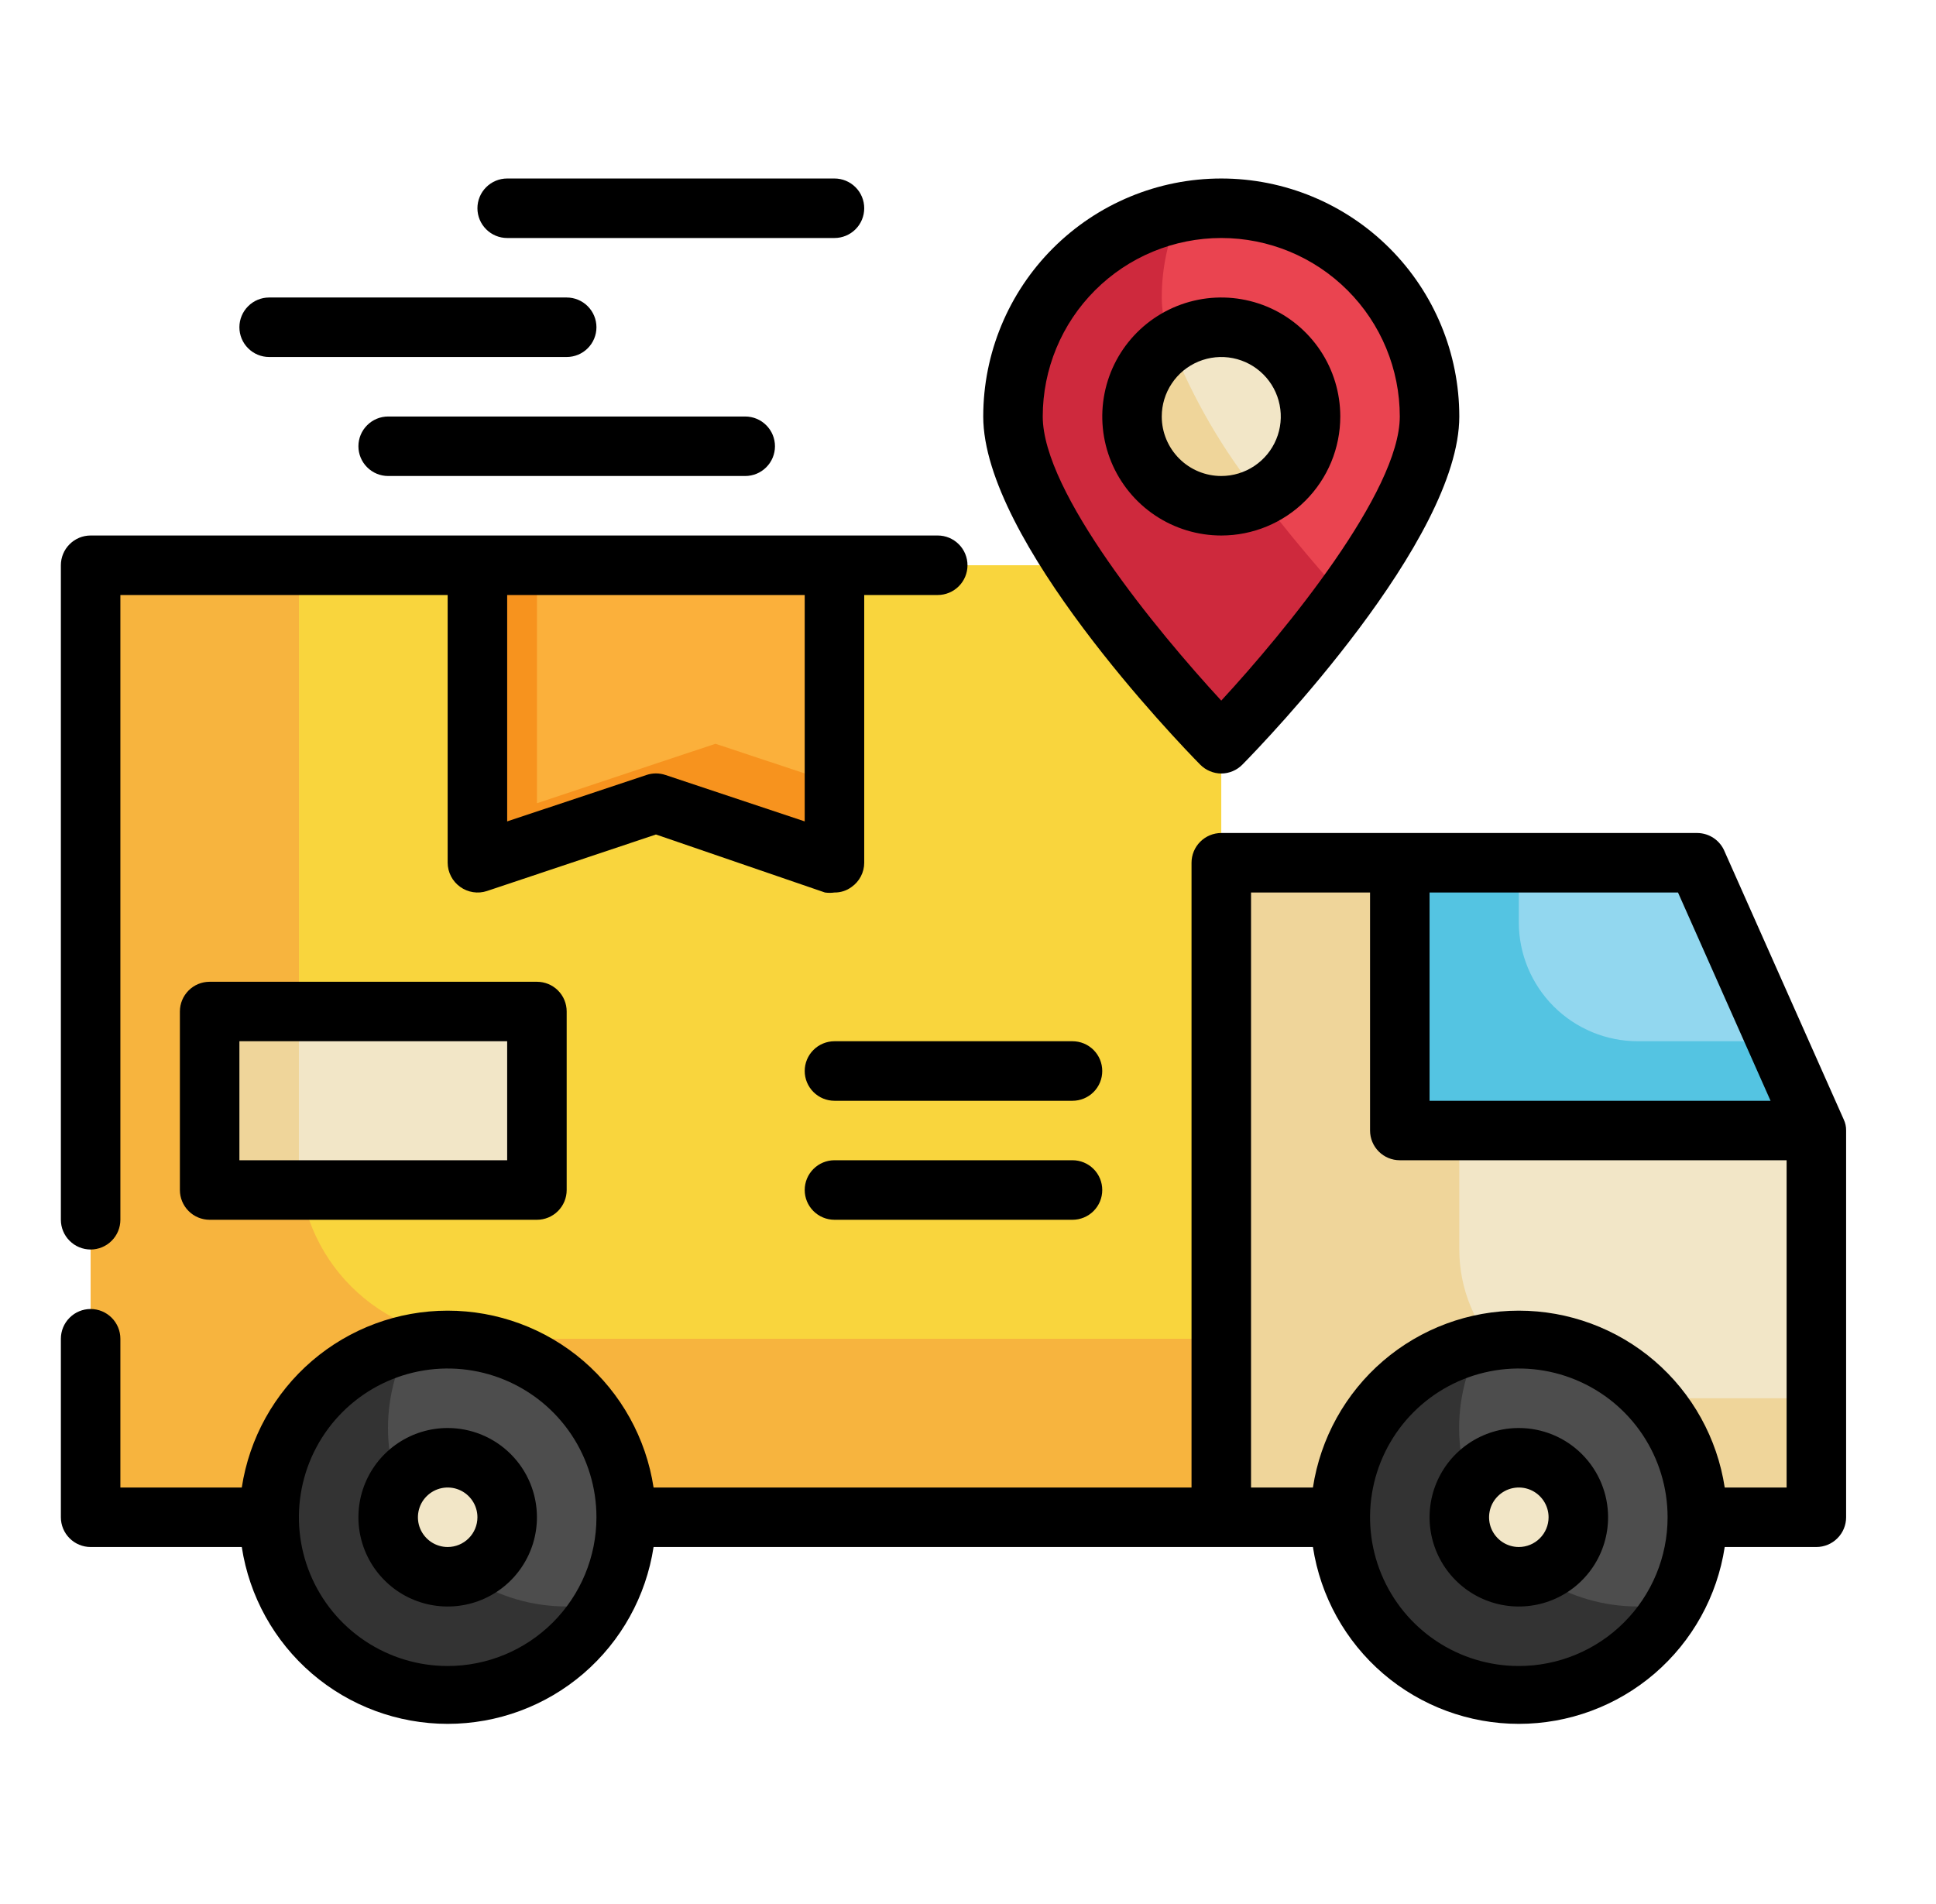 <svg width="61" height="60" viewBox="0 0 61 60" fill="none" xmlns="http://www.w3.org/2000/svg">
<path d="M2.855 17.812H38.48V47.812H2.855V17.812Z" fill="#F9D53D"/>
<path d="M38.48 42.188V47.812H2.855V17.812H9.418V36.562C9.418 38.054 10.011 39.485 11.066 40.54C12.12 41.595 13.551 42.188 15.043 42.188H38.48Z" fill="#F7B43E"/>
<path d="M14.105 53.438C17.212 53.438 19.73 50.919 19.73 47.812C19.73 44.706 17.212 42.188 14.105 42.188C10.999 42.188 8.48 44.706 8.48 47.812C8.48 50.919 10.999 53.438 14.105 53.438Z" fill="#4D4D4D"/>
<path d="M19.055 50.494C18.605 51.322 17.956 52.025 17.164 52.536C16.373 53.048 15.466 53.353 14.526 53.423C13.586 53.492 12.644 53.325 11.786 52.936C10.928 52.547 10.181 51.948 9.614 51.195C9.048 50.442 8.68 49.558 8.543 48.626C8.407 47.693 8.508 46.742 8.835 45.858C9.163 44.974 9.707 44.187 10.418 43.569C11.129 42.95 11.984 42.521 12.905 42.319C12.391 43.266 12.161 44.341 12.24 45.416C12.32 46.49 12.707 47.52 13.355 48.381C14.003 49.242 14.884 49.899 15.895 50.273C16.905 50.648 18.002 50.724 19.055 50.494Z" fill="#333333"/>
<path d="M14.105 49.688C15.141 49.688 15.98 48.848 15.98 47.812C15.98 46.777 15.141 45.938 14.105 45.938C13.07 45.938 12.23 46.777 12.23 47.812C12.23 48.848 13.07 49.688 14.105 49.688Z" fill="#F2E6C7"/>
<path d="M14.64 49.612C14.466 49.662 14.286 49.687 14.106 49.688C13.608 49.688 13.131 49.49 12.78 49.138C12.428 48.787 12.231 48.31 12.231 47.812C12.226 47.453 12.331 47.1 12.531 46.8C12.915 47.939 13.654 48.924 14.64 49.612Z" fill="#EFD59A"/>
<path d="M38.48 27.188V35.625V47.812H57.23V35.625L53.48 27.188H38.48Z" fill="#F2E6C7"/>
<path d="M57.23 44.062V47.812H38.48V27.188H45.98V39.375C45.98 40.618 46.474 41.81 47.353 42.69C48.233 43.569 49.425 44.062 50.668 44.062H57.23Z" fill="#EFD59A"/>
<path d="M47.855 53.438C50.962 53.438 53.48 50.919 53.48 47.812C53.48 44.706 50.962 42.188 47.855 42.188C44.749 42.188 42.23 44.706 42.23 47.812C42.23 50.919 44.749 53.438 47.855 53.438Z" fill="#4D4D4D"/>
<path d="M52.805 50.494C52.355 51.322 51.706 52.025 50.914 52.536C50.123 53.048 49.216 53.353 48.276 53.423C47.336 53.492 46.394 53.325 45.536 52.936C44.678 52.547 43.931 51.948 43.364 51.195C42.798 50.442 42.43 49.558 42.293 48.626C42.157 47.693 42.258 46.742 42.585 45.858C42.913 44.974 43.457 44.187 44.168 43.569C44.879 42.95 45.734 42.521 46.655 42.319C46.141 43.266 45.91 44.341 45.99 45.416C46.07 46.49 46.457 47.52 47.105 48.381C47.753 49.242 48.634 49.899 49.645 50.273C50.655 50.648 51.752 50.724 52.805 50.494Z" fill="#333333"/>
<path d="M47.855 49.688C48.891 49.688 49.73 48.848 49.73 47.812C49.73 46.777 48.891 45.938 47.855 45.938C46.82 45.938 45.98 46.777 45.98 47.812C45.98 48.848 46.82 49.688 47.855 49.688Z" fill="#F2E6C7"/>
<path d="M48.39 49.612C48.216 49.662 48.036 49.687 47.856 49.688C47.358 49.688 46.881 49.49 46.53 49.138C46.178 48.787 45.981 48.31 45.981 47.812C45.977 47.453 46.081 47.1 46.281 46.8C46.665 47.939 47.404 48.924 48.39 49.612Z" fill="#EFD59A"/>
<path d="M15.043 17.812V27.188L20.668 25.312L26.293 27.188V17.812H15.043Z" fill="#FBB03B"/>
<path d="M26.293 24.684V27.188L20.668 25.312L15.043 27.188V17.812H16.918V25.312L22.543 23.438L26.293 24.684Z" fill="#F7931E"/>
<path d="M6.605 31.875H16.918V37.5H6.605V31.875Z" fill="#F2E6C7"/>
<path d="M9.502 37.5H6.605V31.875H9.418V36.562C9.417 36.877 9.446 37.191 9.502 37.5Z" fill="#EFD59A"/>
<path d="M45.043 13.125C45.043 16.753 38.48 23.438 38.48 23.438C38.48 23.438 31.918 16.753 31.918 13.125C31.918 11.384 32.609 9.715 33.84 8.485C35.071 7.254 36.74 6.562 38.48 6.562C40.221 6.562 41.89 7.254 43.121 8.485C44.352 9.715 45.043 11.384 45.043 13.125Z" fill="#EA4450"/>
<path d="M42.362 18.834C41.17 20.452 39.873 21.989 38.48 23.438C38.48 23.438 31.918 16.753 31.918 13.125C31.918 11.611 32.442 10.143 33.4 8.971C34.359 7.799 35.693 6.994 37.177 6.694C36.8 7.537 36.605 8.451 36.605 9.375C36.605 12.188 40.609 16.875 42.362 18.834Z" fill="#CE293D"/>
<path d="M38.48 15.938C40.034 15.938 41.293 14.678 41.293 13.125C41.293 11.572 40.034 10.312 38.48 10.312C36.927 10.312 35.668 11.572 35.668 13.125C35.668 14.678 36.927 15.938 38.48 15.938Z" fill="#F2E6C7"/>
<path d="M39.709 15.656C39.075 15.943 38.356 15.984 37.693 15.772C37.03 15.56 36.469 15.109 36.119 14.507C35.769 13.905 35.655 13.195 35.799 12.513C35.942 11.832 36.334 11.228 36.897 10.819C37.586 12.563 38.534 14.194 39.709 15.656Z" fill="#EFD59A"/>
<path d="M44.105 27.188V35.625H57.23L53.48 27.188H44.105Z" fill="#92D7EF"/>
<path d="M57.23 35.625H44.105V27.188H47.855V29.062C47.855 30.057 48.251 31.011 48.954 31.714C49.657 32.417 50.611 32.812 51.605 32.812H55.984L57.23 35.625Z" fill="#54C4E2"/>
<path d="M2.855 39.375C3.104 39.375 3.343 39.276 3.518 39.1C3.694 38.925 3.793 38.686 3.793 38.438V18.75H14.105V27.188C14.106 27.336 14.142 27.483 14.211 27.615C14.279 27.747 14.378 27.861 14.499 27.947C14.619 28.034 14.759 28.091 14.905 28.114C15.052 28.137 15.202 28.125 15.343 28.078L20.668 26.297L25.993 28.125C26.093 28.139 26.193 28.139 26.293 28.125C26.489 28.128 26.68 28.065 26.837 27.947C26.958 27.861 27.057 27.747 27.125 27.615C27.194 27.483 27.23 27.336 27.23 27.188V18.75H29.546C29.795 18.75 30.033 18.651 30.209 18.475C30.385 18.3 30.484 18.061 30.484 17.812C30.484 17.564 30.385 17.325 30.209 17.15C30.033 16.974 29.795 16.875 29.546 16.875H2.855C2.607 16.875 2.368 16.974 2.193 17.15C2.017 17.325 1.918 17.564 1.918 17.812V38.438C1.918 38.686 2.017 38.925 2.193 39.1C2.368 39.276 2.607 39.375 2.855 39.375ZM25.355 18.75V25.884L20.968 24.422C20.773 24.356 20.563 24.356 20.368 24.422L15.98 25.884V18.75H25.355Z" fill="black"/>
<path d="M14.105 45C13.549 45 13.005 45.165 12.543 45.474C12.08 45.783 11.72 46.222 11.507 46.736C11.294 47.25 11.239 47.816 11.347 48.361C11.456 48.907 11.723 49.408 12.117 49.801C12.51 50.195 13.011 50.462 13.557 50.571C14.102 50.679 14.668 50.624 15.182 50.411C15.696 50.198 16.135 49.838 16.444 49.375C16.753 48.913 16.918 48.369 16.918 47.812C16.918 47.067 16.622 46.351 16.094 45.824C15.567 45.296 14.851 45 14.105 45ZM14.105 48.75C13.92 48.75 13.739 48.695 13.585 48.592C13.431 48.489 13.31 48.343 13.239 48.171C13.168 48 13.15 47.812 13.186 47.63C13.222 47.448 13.311 47.281 13.443 47.15C13.574 47.019 13.741 46.929 13.923 46.893C14.104 46.857 14.293 46.875 14.464 46.946C14.636 47.017 14.782 47.138 14.885 47.292C14.988 47.446 15.043 47.627 15.043 47.812C15.043 48.061 14.944 48.3 14.768 48.475C14.593 48.651 14.354 48.75 14.105 48.75Z" fill="black"/>
<path d="M58.168 35.625C58.17 35.505 58.144 35.386 58.093 35.278L54.343 26.841C54.274 26.668 54.155 26.519 54.002 26.414C53.848 26.309 53.667 26.252 53.48 26.25H38.48C38.232 26.25 37.993 26.349 37.818 26.525C37.642 26.7 37.543 26.939 37.543 27.188V46.875H20.593C20.356 45.324 19.572 43.909 18.382 42.886C17.192 41.864 15.675 41.302 14.105 41.302C12.536 41.302 11.019 41.864 9.829 42.886C8.639 43.909 7.855 45.324 7.618 46.875H3.793V42.188C3.793 41.939 3.694 41.7 3.518 41.525C3.343 41.349 3.104 41.25 2.855 41.25C2.607 41.25 2.368 41.349 2.193 41.525C2.017 41.7 1.918 41.939 1.918 42.188V47.812C1.918 48.061 2.017 48.3 2.193 48.475C2.368 48.651 2.607 48.75 2.855 48.75H7.618C7.855 50.301 8.639 51.716 9.829 52.739C11.019 53.761 12.536 54.323 14.105 54.323C15.675 54.323 17.192 53.761 18.382 52.739C19.572 51.716 20.356 50.301 20.593 48.75H41.368C41.605 50.301 42.389 51.716 43.579 52.739C44.769 53.761 46.286 54.323 47.855 54.323C49.425 54.323 50.942 53.761 52.132 52.739C53.322 51.716 54.106 50.301 54.343 48.75H57.23C57.479 48.75 57.718 48.651 57.893 48.475C58.069 48.3 58.168 48.061 58.168 47.812V35.625ZM14.105 52.5C13.178 52.5 12.272 52.225 11.501 51.71C10.73 51.195 10.13 50.463 9.775 49.606C9.42 48.75 9.327 47.807 9.508 46.898C9.689 45.989 10.135 45.154 10.791 44.498C11.447 43.842 12.282 43.396 13.191 43.215C14.1 43.034 15.043 43.127 15.899 43.482C16.756 43.837 17.488 44.437 18.003 45.208C18.518 45.979 18.793 46.885 18.793 47.812C18.793 49.056 18.299 50.248 17.42 51.127C16.541 52.006 15.349 52.5 14.105 52.5ZM52.871 28.125L55.787 34.688H45.043V28.125H52.871ZM47.855 52.5C46.928 52.5 46.022 52.225 45.251 51.71C44.48 51.195 43.88 50.463 43.525 49.606C43.17 48.75 43.077 47.807 43.258 46.898C43.439 45.989 43.885 45.154 44.541 44.498C45.197 43.842 46.032 43.396 46.941 43.215C47.85 43.034 48.793 43.127 49.649 43.482C50.506 43.837 51.238 44.437 51.753 45.208C52.268 45.979 52.543 46.885 52.543 47.812C52.543 49.056 52.049 50.248 51.17 51.127C50.291 52.006 49.099 52.5 47.855 52.5ZM54.343 46.875C54.106 45.324 53.322 43.909 52.132 42.886C50.942 41.864 49.425 41.302 47.855 41.302C46.286 41.302 44.769 41.864 43.579 42.886C42.389 43.909 41.605 45.324 41.368 46.875H39.418V28.125H43.168V35.625C43.168 35.874 43.267 36.112 43.443 36.288C43.618 36.464 43.857 36.562 44.105 36.562H56.293V46.875H54.343Z" fill="black"/>
<path d="M47.855 45C47.299 45 46.755 45.165 46.293 45.474C45.83 45.783 45.47 46.222 45.257 46.736C45.044 47.25 44.989 47.816 45.097 48.361C45.206 48.907 45.473 49.408 45.867 49.801C46.26 50.195 46.761 50.462 47.307 50.571C47.852 50.679 48.418 50.624 48.932 50.411C49.446 50.198 49.885 49.838 50.194 49.375C50.503 48.913 50.668 48.369 50.668 47.812C50.668 47.067 50.372 46.351 49.844 45.824C49.317 45.296 48.601 45 47.855 45ZM47.855 48.75C47.67 48.75 47.489 48.695 47.335 48.592C47.181 48.489 47.06 48.343 46.989 48.171C46.918 48 46.9 47.812 46.936 47.63C46.972 47.448 47.061 47.281 47.193 47.15C47.324 47.019 47.491 46.929 47.673 46.893C47.854 46.857 48.043 46.875 48.214 46.946C48.386 47.017 48.532 47.138 48.635 47.292C48.738 47.446 48.793 47.627 48.793 47.812C48.793 48.061 48.694 48.3 48.518 48.475C48.343 48.651 48.104 48.75 47.855 48.75Z" fill="black"/>
<path d="M6.605 30.938C6.357 30.938 6.118 31.036 5.943 31.212C5.767 31.388 5.668 31.626 5.668 31.875V37.5C5.668 37.749 5.767 37.987 5.943 38.163C6.118 38.339 6.357 38.438 6.605 38.438H16.918C17.167 38.438 17.405 38.339 17.581 38.163C17.757 37.987 17.855 37.749 17.855 37.5V31.875C17.855 31.626 17.757 31.388 17.581 31.212C17.405 31.036 17.167 30.938 16.918 30.938H6.605ZM15.98 36.562H7.543V32.812H15.98V36.562Z" fill="black"/>
<path d="M33.793 32.812H26.293C26.044 32.812 25.806 32.911 25.63 33.087C25.454 33.263 25.355 33.501 25.355 33.75C25.355 33.999 25.454 34.237 25.63 34.413C25.806 34.589 26.044 34.688 26.293 34.688H33.793C34.042 34.688 34.28 34.589 34.456 34.413C34.632 34.237 34.73 33.999 34.73 33.75C34.73 33.501 34.632 33.263 34.456 33.087C34.28 32.911 34.042 32.812 33.793 32.812Z" fill="black"/>
<path d="M33.793 36.562H26.293C26.044 36.562 25.806 36.661 25.63 36.837C25.454 37.013 25.355 37.251 25.355 37.5C25.355 37.749 25.454 37.987 25.63 38.163C25.806 38.339 26.044 38.438 26.293 38.438H33.793C34.042 38.438 34.28 38.339 34.456 38.163C34.632 37.987 34.73 37.749 34.73 37.5C34.73 37.251 34.632 37.013 34.456 36.837C34.28 36.661 34.042 36.562 33.793 36.562Z" fill="black"/>
<path d="M38.48 24.375C38.605 24.375 38.727 24.349 38.842 24.301C38.956 24.253 39.059 24.182 39.146 24.094C39.849 23.381 45.98 17.016 45.98 13.125C45.98 11.136 45.19 9.228 43.784 7.822C42.377 6.415 40.47 5.625 38.48 5.625C36.491 5.625 34.584 6.415 33.177 7.822C31.771 9.228 30.98 11.136 30.98 13.125C30.98 17.016 37.112 23.381 37.815 24.094C37.902 24.182 38.005 24.253 38.12 24.301C38.234 24.349 38.356 24.375 38.48 24.375ZM38.48 7.5C39.972 7.5 41.403 8.093 42.458 9.148C43.513 10.202 44.105 11.633 44.105 13.125C44.105 15.488 40.505 19.884 38.48 22.078C36.456 19.884 32.855 15.516 32.855 13.125C32.855 11.633 33.448 10.202 34.503 9.148C35.558 8.093 36.989 7.5 38.48 7.5Z" fill="black"/>
<path d="M42.23 13.125C42.23 12.383 42.011 11.658 41.599 11.042C41.186 10.425 40.601 9.944 39.916 9.66C39.23 9.377 38.476 9.302 37.749 9.447C37.022 9.592 36.353 9.949 35.829 10.473C35.304 10.998 34.947 11.666 34.803 12.393C34.658 13.121 34.732 13.875 35.016 14.56C35.3 15.245 35.78 15.831 36.397 16.243C37.014 16.655 37.739 16.875 38.48 16.875C39.475 16.875 40.429 16.48 41.132 15.777C41.835 15.073 42.23 14.12 42.23 13.125ZM36.605 13.125C36.605 12.754 36.715 12.392 36.922 12.083C37.127 11.775 37.42 11.535 37.763 11.393C38.106 11.251 38.483 11.214 38.846 11.286C39.21 11.358 39.544 11.537 39.806 11.799C40.069 12.061 40.247 12.396 40.319 12.759C40.392 13.123 40.355 13.5 40.213 13.842C40.071 14.185 39.831 14.478 39.522 14.684C39.214 14.89 38.851 15 38.48 15C37.983 15 37.506 14.803 37.155 14.451C36.803 14.099 36.605 13.622 36.605 13.125Z" fill="black"/>
<path d="M15.98 7.5H26.293C26.542 7.5 26.78 7.401 26.956 7.225C27.132 7.05 27.23 6.811 27.23 6.562C27.23 6.314 27.132 6.075 26.956 5.9C26.78 5.724 26.542 5.625 26.293 5.625H15.98C15.732 5.625 15.493 5.724 15.318 5.9C15.142 6.075 15.043 6.314 15.043 6.562C15.043 6.811 15.142 7.05 15.318 7.225C15.493 7.401 15.732 7.5 15.98 7.5Z" fill="black"/>
<path d="M8.48 11.25H17.855C18.104 11.25 18.343 11.151 18.518 10.975C18.694 10.8 18.793 10.561 18.793 10.312C18.793 10.064 18.694 9.825 18.518 9.65C18.343 9.474 18.104 9.375 17.855 9.375H8.48C8.232 9.375 7.993 9.474 7.818 9.65C7.642 9.825 7.543 10.064 7.543 10.312C7.543 10.561 7.642 10.8 7.818 10.975C7.993 11.151 8.232 11.25 8.48 11.25Z" fill="black"/>
<path d="M12.23 13.125C11.982 13.125 11.743 13.224 11.568 13.4C11.392 13.575 11.293 13.814 11.293 14.062C11.293 14.311 11.392 14.55 11.568 14.725C11.743 14.901 11.982 15 12.23 15H23.48C23.729 15 23.968 14.901 24.143 14.725C24.319 14.55 24.418 14.311 24.418 14.062C24.418 13.814 24.319 13.575 24.143 13.4C23.968 13.224 23.729 13.125 23.48 13.125H12.23Z" fill="black"/>
</svg>
